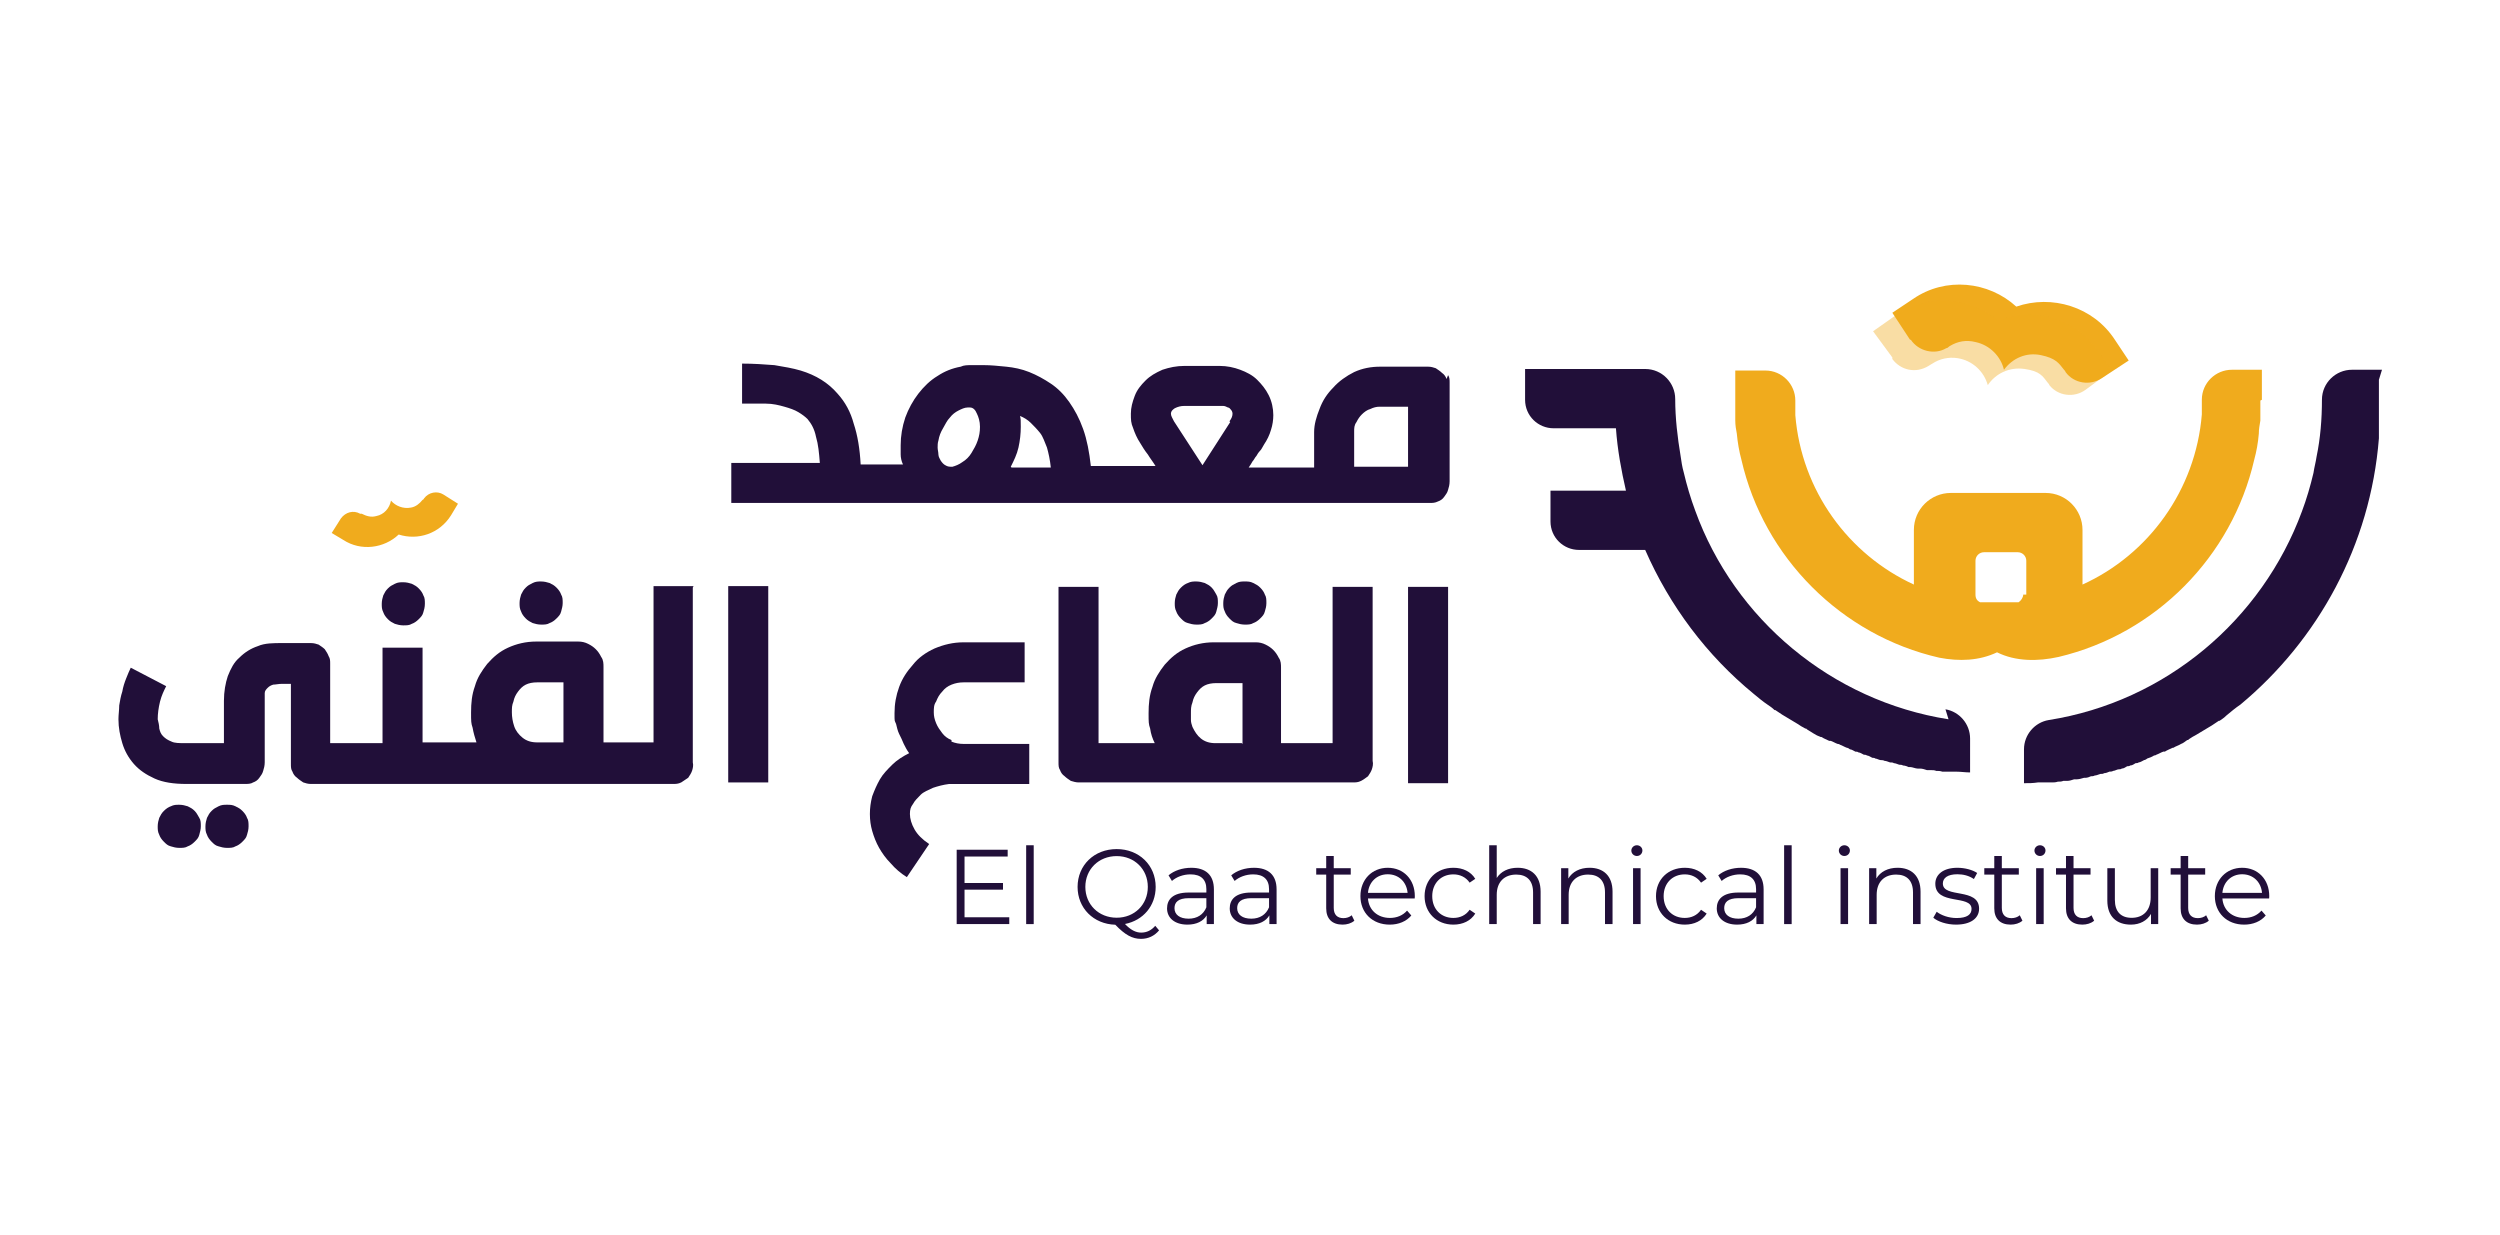 <svg xmlns="http://www.w3.org/2000/svg" xmlns:xlink="http://www.w3.org/1999/xlink" id="Layer_1" x="0px" y="0px" viewBox="0 0 574.1 283.5" style="enable-background:new 0 0 574.1 283.5;" xml:space="preserve"><path style="fill:#210F39;" d="M447.46,165.18L447.46,165.18c-26.874-4.243-49.151-22.984-58.168-47.914 c-1.061-2.829-1.945-5.834-2.652-8.84c-0.354-1.238-0.53-2.475-0.707-3.713c-0.707-4.243-1.238-8.663-1.238-13.083l0,0 c0-3.713-3.006-6.895-6.895-6.895h-6.895h-20.686v7.072l0,0c0,3.713,3.006,6.542,6.542,6.542l0,0h14.321 c0.354,4.95,1.238,9.724,2.298,14.321h-17.327v7.072l0,0c0,3.713,3.006,6.542,6.542,6.542l0,0H377.8 c5.658,12.907,14.144,24.222,24.929,33.062l0,0c1.061,0.884,2.122,1.768,3.182,2.475l0,0c0.53,0.354,1.061,0.707,1.591,1.238 c0,0,0,0,0.177,0c0.53,0.354,1.061,0.707,1.591,1.061l0,0c0.53,0.354,1.238,0.707,1.768,1.061l0,0 c0.53,0.354,1.238,0.707,1.768,1.061l0,0c0.53,0.354,1.061,0.707,1.768,1.061c0,0,0.354,0,0.354,0.177 c0.53,0.354,0.884,0.53,1.414,0.884l0,0c0.53,0.354,1.238,0.707,1.768,0.884c0,0,0,0,0.177,0c0.53,0.354,1.061,0.53,1.768,0.884 c0,0,0.177,0,0.354,0c0.53,0.177,1.061,0.53,1.591,0.707c0,0,0.354,0,0.53,0.177c0.53,0.177,1.061,0.53,1.591,0.707 c0.177,0,0.53,0.177,0.707,0.354c0.354,0,0.884,0.354,1.238,0.53c0.177,0,0.53,0,0.707,0.177c0.354,0,0.884,0.354,1.238,0.53 c0.177,0,0.53,0,0.707,0.177c0.354,0,0.884,0.354,1.238,0.53c0.177,0,0.53,0,0.707,0.177c0.354,0,0.884,0.354,1.238,0.354 c0.354,0,0.53,0,0.884,0.177c0.354,0,0.707,0.177,1.238,0.354c0.354,0,0.707,0,0.884,0.177c0.354,0,0.707,0.177,1.238,0.354 c0.354,0,0.53,0,0.884,0.177c0.354,0,0.884,0.177,1.238,0.354c0,0,0.177,0,0.354,0c0.53,0,1.238,0.354,1.768,0.354 c0.177,0,0.354,0,0.53,0c0.53,0,1.061,0.177,1.591,0.354c0.354,0,0.707,0,0.884,0c0.354,0,0.884,0,1.238,0.177 c0.53,0,0.884,0,1.414,0.177c0.354,0,0.53,0,0.884,0c0.354,0,0.707,0,1.061,0c0.354,0,0.884,0,1.238,0 c1.061,0,2.122,0.177,3.182,0.177l0,0l0,0V169.6c0-3.359-2.475-6.188-5.658-6.719L447.46,165.18z"></path><path style="fill:#210F39;" d="M547,84.911h-6.895c-3.713,0-6.895,3.006-6.895,6.895l0,0c0,4.42-0.354,8.84-1.238,13.083 c-0.177,1.238-0.53,2.475-0.707,3.713c-0.707,3.006-1.591,6.011-2.652,8.84c-9.194,24.929-31.294,43.67-58.168,47.914l0,0 c-3.182,0.53-5.658,3.359-5.658,6.719v7.779l0,0l0,0c1.061,0,2.122,0,3.182-0.177c0.354,0,0.884,0,1.238,0c0.354,0,0.707,0,1.061,0 c0.354,0,0.53,0,0.884,0c0.53,0,0.884,0,1.414-0.177c0.354,0,0.884,0,1.238-0.177c0.354,0,0.707,0,0.884,0 c0.53,0,1.061-0.177,1.591-0.354c0.177,0,0.354,0,0.53,0c0.53,0,1.238-0.177,1.768-0.354c0,0,0.177,0,0.354,0 c0.354,0,0.884-0.177,1.238-0.354c0.354,0,0.53,0,0.884-0.177c0.354,0,0.707-0.177,1.238-0.354c0.354,0,0.707,0,0.884-0.177 c0.354,0,0.884-0.177,1.238-0.354c0.354,0,0.53,0,0.884-0.177c0.354,0,0.884-0.354,1.238-0.354c0.177,0,0.53,0,0.707-0.177 c0.53,0,0.884-0.354,1.238-0.53c0.177,0,0.53,0,0.707-0.177c0.53,0,0.884-0.354,1.238-0.53c0.177,0,0.53,0,0.707-0.177 c0.354,0,0.884-0.354,1.238-0.53c0.177,0,0.53-0.177,0.707-0.354c0.53-0.177,1.061-0.354,1.591-0.707c0,0,0.354,0,0.53-0.177 c0.53-0.177,1.061-0.53,1.591-0.707c0,0,0.177,0,0.354,0c0.53-0.354,1.061-0.53,1.768-0.884c0,0,0,0,0.177,0 c0.53-0.354,1.238-0.53,1.768-0.884l0,0c0.53-0.177,0.884-0.53,1.414-0.884c0,0,0.354,0,0.354-0.177 c0.53-0.354,1.061-0.707,1.768-1.061l0,0c0.53-0.354,1.238-0.707,1.768-1.061l0,0c0.53-0.354,1.238-0.707,1.768-1.061l0,0 c0.53-0.354,1.061-0.707,1.591-1.061c0,0,0,0,0.177,0c0.53-0.354,1.061-0.707,1.591-1.238l0,0c1.061-0.884,2.122-1.768,3.182-2.475 l0,0c17.857-14.851,29.88-36.598,31.824-61.174l0,0c0-0.707,0-1.414,0-2.298l0,0c0-0.707,0-1.414,0-2.122l0,0 c0-0.707,0-1.414,0-2.122l0,0l0,0V87.21l0,0L547,84.911z"></path><path style="fill:#F0AB1D;" d="M438.797,78.016c1.768,2.652,5.481,3.536,8.133,1.945l0,0c0.354,0,0.53-0.354,0.884-0.53 c1.768-1.061,3.713-1.414,5.834-0.884c3.359,0.707,5.834,3.359,6.542,6.365c1.945-2.652,5.127-4.066,8.487-3.359 s4.066,1.768,5.304,3.359c0,0,0.354,0.354,0.354,0.53l0,0c1.945,2.652,5.658,3.182,8.31,1.414l6.188-4.066l-3.182-4.774l0,0 c-4.95-7.603-14.498-10.431-22.631-7.603c-6.365-5.834-16.266-6.895-23.692-1.768l0,0l-4.774,3.182l4.066,6.188H438.797z"></path><path style="fill:#F0AB1D;" d="M519.419,91.806v-6.895l0,0h-6.895c-3.713,0-6.895,3.006-6.895,6.895l0,0l0,0l0,0l0,0 c0,0.354,0,0.707,0,1.061l0,0c0,0.354,0,0.707,0,1.061l0,0c0,0.354,0,0.707,0,1.238l0,0c-1.414,17.327-12.199,32.178-27.404,39.073 v-12.553c0-4.597-3.713-8.487-8.487-8.487h-21.747c-4.597,0-8.487,3.713-8.487,8.487v12.553 c-15.028-6.895-25.813-21.57-27.228-38.897l0,0c0-0.354,0-0.707,0-1.238l0,0c0-0.354,0-0.707,0-1.061l0,0c0-0.354,0-0.707,0-1.061 l0,0l0,0l0,0l0,0c0-3.713-3.006-6.895-6.895-6.895h-6.895v6.895l0,0c0,1.591,0,3.182,0,4.597c0,1.061,0.177,2.122,0.354,3.006 c0.177,1.945,0.53,4.066,1.061,6.011c5.127,22.454,22.984,40.311,45.438,45.438c4.597,0.884,9.194,0.707,13.26-1.238l0,0l0,0l0,0 l0,0l0,0l0,0l0,0l0,0l0,0l0,0c4.243,2.122,9.371,2.122,14.144,1.061c22.277-5.304,39.781-22.984,44.908-45.261 c0.53-1.945,0.884-3.89,1.061-6.011c0-1.061,0.177-1.945,0.354-3.006c0-1.591,0-3.006,0-4.597l0,0L519.419,91.806z M464.61,136.537 c0,0.707-0.53,1.414-1.061,1.768l0,0c-0.354,0-0.707,0-0.884,0c-0.177,0-0.53,0-0.707,0h-0.354c0,0,0,0-0.177,0h-4.42 c0,0,0,0-0.177,0h-0.354c-0.177,0-0.53,0-0.707,0c-0.354,0-0.707,0-0.884,0c0,0,0,0-0.177,0l0,0 c-0.707-0.354-1.061-0.884-1.061-1.768v-7.779c0-1.061,0.884-1.945,1.945-1.945h7.779c1.061,0,1.945,0.884,1.945,1.945v7.779H464.61 z"></path><path style="opacity:0.4;fill:#F0AB1D;enable-background:new    ;" d="M434.553,82.436c1.945,2.652,5.481,3.359,8.31,1.591l0,0 c0.354-0.177,0.53-0.354,0.884-0.53c1.591-1.061,3.713-1.591,5.834-1.238c3.359,0.53,6.011,3.006,6.895,6.188 c1.768-2.652,4.95-4.243,8.487-3.713c3.536,0.53,4.066,1.591,5.304,3.182c0,0,0.354,0.354,0.354,0.53l0,0 c1.945,2.475,5.658,3.006,8.31,1.061l6.011-4.42l-3.359-4.774l0,0c-5.304-7.426-14.851-9.901-22.808-6.719 c-6.718-5.658-16.443-6.188-23.868-0.884l0,0l-4.774,3.359l4.42,6.011V82.436z"></path><path style="fill:#210F39;" d="M332.185,87.033c-0.177-0.53-0.53-1.061-1.061-1.414c-0.354-0.354-0.884-0.707-1.414-1.061 c-0.53-0.177-1.061-0.354-1.768-0.354c-1.945,0-3.713,0-5.481,0c-1.768,0-3.536,0-5.481,0c-2.122,0-4.066,0.354-6.011,1.238 c-1.768,0.884-3.536,2.122-4.774,3.536c-1.414,1.414-2.475,3.006-3.182,4.95c-0.707,1.768-1.238,3.536-1.238,5.304v8.133h-15.028 c0.354-0.53,0.707-1.061,0.884-1.414c0.354-0.354,0.53-0.884,0.884-1.238c0.177-0.354,0.53-0.884,0.884-1.238 c0.354-0.354,0.53-0.884,0.884-1.414c0.707-1.061,1.238-2.122,1.591-3.359c0.354-1.061,0.53-2.298,0.53-3.359 c0-1.591-0.354-3.182-1.061-4.597c-0.707-1.414-1.591-2.475-2.652-3.536c-1.061-1.061-2.475-1.768-3.89-2.298 c-1.414-0.53-3.006-0.884-4.774-0.884h-7.956c-1.945,0-3.536,0.354-5.127,0.884c-1.591,0.707-2.829,1.414-3.89,2.475 s-1.945,2.122-2.475,3.536c-0.53,1.414-0.884,2.652-0.884,4.066s0,2.122,0.53,3.359c0.354,1.061,0.884,2.298,1.591,3.359 c0.53,0.884,1.061,1.768,1.768,2.652c0.53,0.884,1.238,1.768,1.768,2.652h-14.851c-0.354-3.182-0.884-6.011-1.768-8.487 c-0.884-2.475-1.945-4.42-3.182-6.188c-1.238-1.768-2.652-3.182-4.243-4.243c-1.591-1.061-3.182-1.945-4.95-2.652 c-1.768-0.707-3.536-1.061-5.304-1.238c-1.768-0.177-3.536-0.354-5.127-0.354c-1.591,0-1.945,0-2.829,0 c-0.884,0-1.768,0-2.475,0.354c-1.945,0.354-3.713,1.061-5.304,2.122c-1.768,1.061-3.182,2.475-4.42,4.066 c-1.238,1.591-2.298,3.536-3.006,5.481c-0.707,2.122-1.061,4.243-1.061,6.365s0,1.414,0,2.122c0,0.707,0.177,1.591,0.53,2.298 h-9.724c-0.177-3.536-0.707-6.719-1.591-9.371c-0.707-2.652-1.945-4.95-3.713-6.895c-1.061-1.238-2.298-2.298-3.713-3.182 c-1.414-0.884-3.006-1.591-4.774-2.122c-1.768-0.53-3.89-0.884-6.011-1.238c-2.298-0.177-4.774-0.354-7.426-0.354v9.194 c2.122,0,3.89,0,5.481,0c1.591,0,3.006,0.354,4.243,0.707c1.238,0.354,2.298,0.707,3.182,1.238c0.884,0.53,1.591,1.061,2.122,1.591 c0.884,1.061,1.591,2.298,1.945,4.066c0.53,1.768,0.707,3.713,0.884,6.011h-20.332v9.194h33.239h54.632h72.489 c0.707,0,1.238,0,1.945-0.354c0.53-0.177,1.061-0.53,1.414-1.061c0.354-0.53,0.707-0.884,0.884-1.591 c0.177-0.53,0.354-1.238,0.354-1.945V87.917c0-0.707,0-1.238-0.354-1.768L332.185,87.033z M224.512,101.177 c-0.354,1.061-0.884,1.945-1.414,2.829c-0.53,0.884-1.238,1.591-2.122,2.122c-0.707,0.53-1.591,0.884-2.298,1.061 c-0.53,0-1.061,0-1.591-0.354c-0.354-0.177-0.707-0.53-1.061-1.061c-0.177-0.354-0.53-0.884-0.53-1.414 c0-0.53-0.177-1.061-0.177-1.591c0-0.53,0-1.061,0.177-1.591c0.177-1.061,0.53-1.945,1.061-2.829 c0.53-0.884,0.884-1.768,1.591-2.475c0.53-0.707,1.238-1.238,1.945-1.591c0.707-0.354,1.414-0.707,2.122-0.707h0.53 c0.707,0,1.238,0.53,1.591,1.414c0.354,0.707,0.707,1.768,0.707,3.006C225.042,99.232,224.865,100.116,224.512,101.177 L224.512,101.177z M232.114,107.188c0.707-1.414,1.414-2.829,1.768-4.42c0.354-1.591,0.53-3.182,0.53-4.774s0-1.768-0.177-2.475 c0.884,0.354,1.768,0.884,2.475,1.591c0.707,0.707,1.414,1.414,2.122,2.298c0.707,0.884,1.061,2.122,1.591,3.359 c0.354,1.238,0.707,2.829,0.884,4.597h-9.017L232.114,107.188z M282.503,96.934c-1.061,1.591-2.122,3.359-3.182,4.95 c-1.061,1.591-2.122,3.359-3.182,4.95l-6.542-10.078c-0.354-0.707-0.707-1.238-0.707-1.768c0-0.53,0.354-0.884,0.884-1.238 c0.707-0.354,1.414-0.53,2.122-0.53h7.956c0.354,0,0.707,0,1.061,0c0.354,0,0.707,0.177,1.061,0.354c0.354,0,0.53,0.354,0.707,0.53 c0.177,0.177,0.354,0.53,0.354,0.884c0,0.53-0.177,1.061-0.707,1.768L282.503,96.934z M323.345,107.188h-12.376v-8.133 c0-0.707,0-1.414,0.53-2.122c0.354-0.707,0.707-1.238,1.238-1.768c0.53-0.53,1.238-1.061,1.945-1.238 c0.707-0.354,1.414-0.53,2.122-0.53h0.177c0,0,0.177,0,0.354,0c0,0,0.354,0,0.707,0s1.061,0,1.945,0c0.884,0,1.945,0,3.359,0 L323.345,107.188L323.345,107.188z"></path><g>	<path style="fill:#210F39;" d="M218.501,169.953c-0.884-0.354-1.591-0.884-2.122-1.591s-1.061-1.414-1.414-2.298  c-0.354-0.884-0.53-1.591-0.53-2.475s0-1.768,0.53-2.475c0.354-0.884,0.707-1.591,1.414-2.298c0.53-0.707,1.238-1.238,2.122-1.591  c0.884-0.354,1.768-0.53,2.829-0.53h13.967v-9.194h-13.967c-2.475,0-4.597,0.53-6.719,1.414c-1.945,0.884-3.713,2.122-4.95,3.713  c-1.414,1.591-2.475,3.182-3.182,5.127c-0.707,1.945-1.061,3.89-1.061,6.011s0,1.591,0.354,2.475  c0.177,0.707,0.354,1.591,0.707,2.298c0.354,0.707,0.707,1.414,1.061,2.298c0.354,0.707,0.707,1.414,1.238,2.122  c-1.414,0.707-2.829,1.591-3.89,2.652c-1.061,1.061-2.122,2.122-2.829,3.359c-0.707,1.238-1.238,2.475-1.768,3.89  c-0.354,1.414-0.53,2.652-0.53,4.066s0.177,2.652,0.53,3.89c0.354,1.238,0.884,2.652,1.591,3.89s1.591,2.475,2.652,3.536  c1.061,1.238,2.298,2.298,3.713,3.182l5.127-7.603c-1.591-1.061-2.652-2.122-3.359-3.359s-1.061-2.475-1.061-3.536  s0.177-1.591,0.707-2.298c0.354-0.707,1.061-1.414,1.768-2.122c0.707-0.707,1.768-1.061,2.829-1.591  c1.061-0.354,2.298-0.707,3.713-0.884h18.387v-9.194h-15.028c-1.061,0-1.945-0.177-2.829-0.53L218.501,169.953z"></path>	<path style="fill:#210F39;" d="M271.188,142.018c0.53,0.53,0.884,0.884,1.591,1.061c0.53,0.177,1.238,0.354,1.945,0.354  s1.414,0,1.945-0.354c0.53-0.177,1.061-0.53,1.591-1.061c0.53-0.53,0.884-0.884,1.061-1.591c0.177-0.707,0.354-1.238,0.354-1.945  s0-1.414-0.354-1.945c-0.354-0.53-0.53-1.061-1.061-1.591c-0.53-0.53-0.884-0.707-1.591-1.061c-0.53-0.177-1.238-0.354-1.945-0.354  s-1.238,0-1.945,0.354c-0.53,0.177-1.061,0.53-1.591,1.061c-0.53,0.53-0.707,0.884-1.061,1.591  c-0.177,0.53-0.354,1.238-0.354,1.945s0,1.238,0.354,1.945C270.304,140.958,270.657,141.488,271.188,142.018z"></path>	<path style="fill:#210F39;" d="M282.326,142.018c0.53,0.53,0.884,0.884,1.591,1.061c0.53,0.177,1.238,0.354,1.945,0.354  s1.414,0,1.945-0.354c0.53-0.177,1.061-0.53,1.591-1.061c0.53-0.53,0.884-0.884,1.061-1.591c0.177-0.53,0.354-1.238,0.354-1.945  s0-1.414-0.354-1.945c-0.177-0.53-0.53-1.061-1.061-1.591c-0.53-0.53-0.884-0.707-1.591-1.061  c-0.707-0.354-1.238-0.354-1.945-0.354s-1.238,0-1.945,0.354c-0.707,0.354-1.061,0.53-1.591,1.061  c-0.53,0.53-0.707,0.884-1.061,1.591c-0.177,0.53-0.354,1.238-0.354,1.945s0,1.238,0.354,1.945  C281.442,140.958,281.796,141.488,282.326,142.018z"></path>	<path style="fill:#210F39;" d="M315.212,134.769h-9.194v35.891h-11.846v-17.327c0-0.707,0-1.591-0.53-2.298  c-0.354-0.707-0.707-1.238-1.238-1.768c-0.53-0.53-1.061-0.884-1.768-1.238c-0.707-0.354-1.414-0.53-2.298-0.53h-9.547  c-2.475,0-4.597,0.53-6.542,1.414c-1.945,0.884-3.359,2.122-4.774,3.713c-1.238,1.591-2.298,3.182-2.829,5.127  c-0.707,1.945-0.884,3.89-0.884,6.011s0,2.475,0.354,3.536c0.177,1.238,0.53,2.298,1.061,3.359H252.27v-35.891h-9.194v40.134v0.177  l0,0c0,0.707,0,1.238,0.354,1.768c0.177,0.53,0.53,1.061,1.061,1.414c0.354,0.354,0.884,0.707,1.414,1.061  c0.53,0.177,1.238,0.354,1.768,0.354h62.942c0.707,0,1.238,0,1.945-0.354c0.707-0.354,1.061-0.707,1.591-1.061  c0.354-0.53,0.707-1.061,0.884-1.591c0.177-0.53,0.354-1.238,0.177-1.945v-40.134V134.769z M285.155,170.66h-6.011  c-1.414,0-2.475-0.354-3.359-1.061c-0.884-0.707-1.414-1.591-1.945-2.652c-0.177-0.53-0.354-1.061-0.354-1.591  c0-0.53,0-1.061,0-1.591c0-0.884,0-1.591,0.354-2.475c0.177-0.884,0.53-1.591,1.061-2.298c0.53-0.707,1.061-1.238,1.768-1.591  c0.707-0.354,1.591-0.53,2.652-0.53h6.011v13.967L285.155,170.66z"></path>	<rect x="323.345" y="134.769" style="fill:#210F39;" width="9.194" height="45.085"></rect></g><path style="fill:#210F39;" d="M94.562,134.062c-0.53-0.177-1.238-0.354-1.945-0.354c-0.707,0-1.238,0-1.945,0.354 c-0.707,0.354-1.061,0.53-1.591,1.061c-0.53,0.53-0.707,0.884-1.061,1.591c-0.177,0.53-0.354,1.238-0.354,1.945 c0,0.707,0,1.238,0.354,1.945c0.177,0.53,0.53,1.061,1.061,1.591c0.53,0.53,0.884,0.707,1.591,1.061 c0.53,0.177,1.238,0.354,1.945,0.354c0.707,0,1.414,0,1.945-0.354c0.53-0.177,1.061-0.53,1.591-1.061 c0.53-0.53,0.884-0.884,1.061-1.591c0.177-0.53,0.354-1.238,0.354-1.945c0-0.707,0-1.414-0.354-1.945 c-0.177-0.53-0.53-1.061-1.061-1.591C95.623,134.593,95.269,134.416,94.562,134.062z"></path><path style="fill:#210F39;" d="M120.729,142.018c0.53,0.53,0.884,0.707,1.591,1.061c0.53,0.177,1.238,0.354,1.945,0.354 s1.414,0,1.945-0.354c0.53-0.177,1.061-0.53,1.591-1.061c0.53-0.53,0.884-0.884,1.061-1.591s0.354-1.238,0.354-1.945 s0-1.414-0.354-1.945c-0.177-0.53-0.53-1.061-1.061-1.591c-0.53-0.53-0.884-0.707-1.591-1.061c-0.53-0.177-1.238-0.354-1.945-0.354 s-1.238,0-1.945,0.354c-0.707,0.354-1.061,0.53-1.591,1.061c-0.53,0.53-0.707,0.884-1.061,1.591 c-0.177,0.53-0.354,1.238-0.354,1.945s0,1.238,0.354,1.945C119.845,140.958,120.198,141.488,120.729,142.018z"></path><path style="fill:#210F39;" d="M159.272,134.593h-9.194v35.891h-11.492v-17.327c0-0.707,0-1.591-0.53-2.298 c-0.354-0.707-0.707-1.238-1.238-1.768c-0.53-0.53-1.061-0.884-1.768-1.238s-1.414-0.53-2.298-0.53h-9.547 c-2.475,0-4.597,0.53-6.542,1.414c-1.945,0.884-3.359,2.122-4.774,3.713c-1.238,1.591-2.298,3.182-2.829,5.127 c-0.707,1.945-0.884,3.89-0.884,6.011s0,2.475,0.354,3.536c0.177,1.061,0.53,2.298,0.884,3.359H97.037v-21.747h-9.194v21.924H75.821 V152.45c0-0.707,0-1.238-0.354-1.768c-0.177-0.53-0.53-1.061-0.884-1.591c-0.354-0.354-0.884-0.707-1.414-1.061 c-0.53-0.177-1.061-0.354-1.768-0.354h-6.542c-2.122,0-4.066,0-5.658,0.707c-1.591,0.53-3.006,1.414-4.243,2.652 c-1.238,1.061-1.945,2.475-2.652,4.243c-0.53,1.591-0.884,3.536-0.884,5.658v9.724h-8.84c-1.414,0-2.475,0-3.182-0.354 c-0.884-0.354-1.414-0.707-1.945-1.238c-0.53-0.53-0.707-1.061-0.884-1.768c0-0.707-0.177-1.414-0.354-2.122 c0-1.238,0.177-2.652,0.53-4.066s0.884-2.475,1.414-3.536l-8.133-4.243c-0.354,0.707-0.707,1.591-1.061,2.475 c-0.354,0.884-0.707,1.945-0.884,3.006c-0.354,1.061-0.53,2.122-0.707,3.182c0,1.061-0.177,2.122-0.177,3.182 c0,1.945,0.354,3.713,0.884,5.481c0.53,1.768,1.414,3.359,2.652,4.774s2.829,2.475,4.774,3.359c1.945,0.884,4.42,1.238,7.249,1.238 h13.437c0.707,0,1.414,0,1.945-0.354c0.53-0.177,1.061-0.53,1.414-1.061s0.707-0.884,0.884-1.591 c0.177-0.53,0.354-1.238,0.354-1.945v-13.967c0-0.707,0-1.414,0-1.945s0.354-0.884,0.707-1.238c0.354-0.354,0.707-0.53,1.238-0.707 c0.53,0,1.238-0.177,1.945-0.177c0.707,0,0.707,0,1.061,0c0.354,0,0.707,0,1.061,0v18.387c0,0.707,0,1.238,0.354,1.768 c0.177,0.53,0.53,1.061,1.061,1.414c0.354,0.354,0.884,0.707,1.414,1.061c0.53,0.177,1.061,0.354,1.768,0.354h10.078h21.57l0,0 h39.957h11.492c0.707,0,1.238,0,1.945-0.354c0.53-0.354,1.061-0.707,1.591-1.061c0.354-0.53,0.707-1.061,0.884-1.591 c0.177-0.53,0.354-1.238,0.177-1.945v-40.134L159.272,134.593z M129.392,170.484h-6.011c-1.414,0-2.475-0.354-3.359-1.061 c-0.884-0.707-1.591-1.591-1.945-2.652c-0.354-1.061-0.53-2.122-0.53-3.182c0-1.061,0-1.591,0.354-2.475 c0.177-0.884,0.53-1.591,1.061-2.298c0.53-0.707,1.061-1.238,1.768-1.591c0.707-0.354,1.591-0.53,2.652-0.53h6.011v13.967V170.484z"></path><rect x="167.228" y="134.593" style="fill:#210F39;" width="9.194" height="45.085"></rect><path style="fill:#F0AB1D;" d="M78.826,123.985c4.066,2.652,9.371,1.945,12.73-1.238c4.42,1.414,9.371-0.177,12.023-4.42l0,0 l1.591-2.652l-3.359-2.122c-1.414-0.884-3.359-0.53-4.42,0.884l0,0c0,0-0.177,0.354-0.354,0.354 c-0.707,0.884-1.591,1.591-2.652,1.768c-1.768,0.354-3.536-0.354-4.597-1.591c-0.354,1.768-1.591,3.182-3.359,3.536 c-1.238,0.354-2.298,0-3.359-0.53c0,0-0.177,0-0.354,0l0,0c-1.591-0.884-3.359-0.354-4.42,1.061l-2.122,3.359L78.826,123.985 L78.826,123.985L78.826,123.985z"></path><g style="enable-background:new    ;">	<path style="fill:#210F39;" d="M231.769,210.648v1.562h-12.078V195.13h11.711v1.562h-9.906v6.075h8.833v1.537h-8.833v6.344H231.769  z"></path>	<path style="fill:#210F39;" d="M235.648,194.106h1.732v18.104h-1.732V194.106z"></path>	<path style="fill:#210F39;" d="M266.17,213.649c-1.049,1.269-2.488,1.952-4.147,1.952c-2.001,0-3.66-0.903-5.905-3.245  c-5.001-0.146-8.662-3.807-8.662-8.687c0-4.977,3.806-8.686,8.979-8.686c5.124,0,8.954,3.685,8.954,8.686  c0,4.368-2.903,7.711-7.051,8.516c1.293,1.366,2.489,1.977,3.709,1.977c1.293,0,2.342-0.513,3.245-1.562L266.17,213.649z   M256.436,210.745c4.099,0,7.149-3.025,7.149-7.076c0-4.05-3.05-7.075-7.149-7.075c-4.124,0-7.198,3.025-7.198,7.075  C249.238,207.72,252.312,210.745,256.436,210.745z"></path>	<path style="fill:#210F39;" d="M278.761,204.255v7.954h-1.659v-2.001c-0.781,1.317-2.293,2.123-4.417,2.123  c-2.903,0-4.685-1.513-4.685-3.733c0-1.976,1.269-3.635,4.953-3.635h4.075v-0.781c0-2.195-1.245-3.392-3.636-3.392  c-1.659,0-3.221,0.586-4.27,1.513l-0.781-1.293c1.293-1.098,3.196-1.732,5.221-1.732  C276.882,199.278,278.761,200.937,278.761,204.255z M277.028,208.354v-2.098h-4.026c-2.489,0-3.294,0.976-3.294,2.293  c0,1.488,1.196,2.416,3.245,2.416C274.905,210.965,276.345,210.037,277.028,208.354z"></path>	<path style="fill:#210F39;" d="M293.155,204.255v7.954h-1.659v-2.001c-0.78,1.317-2.293,2.123-4.416,2.123  c-2.903,0-4.685-1.513-4.685-3.733c0-1.976,1.269-3.635,4.953-3.635h4.074v-0.781c0-2.195-1.244-3.392-3.635-3.392  c-1.659,0-3.22,0.586-4.27,1.513l-0.781-1.293c1.293-1.098,3.196-1.732,5.221-1.732  C291.276,199.278,293.155,200.937,293.155,204.255z M291.423,208.354v-2.098h-4.025c-2.489,0-3.294,0.976-3.294,2.293  c0,1.488,1.196,2.416,3.245,2.416C289.301,210.965,290.74,210.037,291.423,208.354z"></path>	<path style="fill:#210F39;" d="M311.015,211.428c-0.683,0.61-1.708,0.903-2.708,0.903c-2.416,0-3.758-1.366-3.758-3.733v-7.759  h-2.293v-1.464h2.293v-2.806h1.732v2.806h3.904v1.464h-3.904v7.661c0,1.513,0.781,2.343,2.221,2.343  c0.707,0,1.415-0.22,1.903-0.659L311.015,211.428z"></path>	<path style="fill:#210F39;" d="M324.873,206.329h-10.735c0.195,2.684,2.245,4.465,5.051,4.465c1.562,0,2.952-0.562,3.928-1.684  l0.977,1.122c-1.146,1.366-2.928,2.099-4.953,2.099c-4.001,0-6.734-2.732-6.734-6.539c0-3.806,2.66-6.515,6.271-6.515  c3.611,0,6.222,2.66,6.222,6.515C324.897,205.939,324.873,206.134,324.873,206.329z M314.138,205.036h9.101  c-0.22-2.514-2.049-4.271-4.562-4.271C316.188,200.766,314.357,202.523,314.138,205.036z"></path>	<path style="fill:#210F39;" d="M327.142,205.792c0-3.83,2.782-6.515,6.612-6.515c2.172,0,4.001,0.854,5.026,2.538l-1.293,0.878  c-0.879-1.293-2.245-1.903-3.733-1.903c-2.806,0-4.855,2.001-4.855,5.002c0,3.025,2.05,5.002,4.855,5.002  c1.488,0,2.854-0.586,3.733-1.879l1.293,0.879c-1.025,1.658-2.854,2.537-5.026,2.537  C329.924,212.331,327.142,209.623,327.142,205.792z"></path>	<path style="fill:#210F39;" d="M353.786,204.768v7.441h-1.732v-7.271c0-2.709-1.415-4.1-3.855-4.1  c-2.757,0-4.489,1.708-4.489,4.636v6.734h-1.732v-18.104h1.732v7.515c0.952-1.488,2.636-2.343,4.807-2.343  C351.639,199.278,353.786,201.083,353.786,204.768z"></path>	<path style="fill:#210F39;" d="M370.304,204.768v7.441h-1.732v-7.271c0-2.709-1.415-4.1-3.855-4.1  c-2.757,0-4.489,1.708-4.489,4.636v6.734h-1.732v-12.834h1.659v2.367c0.928-1.562,2.66-2.465,4.88-2.465  C368.156,199.278,370.304,201.083,370.304,204.768z"></path>	<path style="fill:#210F39;" d="M374.622,195.325c0-0.659,0.561-1.22,1.269-1.22c0.707,0,1.269,0.536,1.269,1.195  c0,0.707-0.537,1.269-1.269,1.269C375.183,196.57,374.622,196.008,374.622,195.325z M375.012,199.375h1.732v12.834h-1.732V199.375z  "></path>	<path style="fill:#210F39;" d="M380.281,205.792c0-3.83,2.781-6.515,6.612-6.515c2.172,0,4.001,0.854,5.026,2.538l-1.293,0.878  c-0.879-1.293-2.245-1.903-3.733-1.903c-2.806,0-4.855,2.001-4.855,5.002c0,3.025,2.05,5.002,4.855,5.002  c1.488,0,2.854-0.586,3.733-1.879l1.293,0.879c-1.025,1.658-2.854,2.537-5.026,2.537  C383.062,212.331,380.281,209.623,380.281,205.792z"></path>	<path style="fill:#210F39;" d="M404.997,204.255v7.954h-1.659v-2.001c-0.78,1.317-2.293,2.123-4.416,2.123  c-2.903,0-4.685-1.513-4.685-3.733c0-1.976,1.269-3.635,4.953-3.635h4.074v-0.781c0-2.195-1.244-3.392-3.635-3.392  c-1.659,0-3.221,0.586-4.271,1.513l-0.78-1.293c1.293-1.098,3.196-1.732,5.222-1.732  C403.118,199.278,404.997,200.937,404.997,204.255z M403.265,208.354v-2.098h-4.025c-2.488,0-3.294,0.976-3.294,2.293  c0,1.488,1.195,2.416,3.245,2.416C401.143,210.965,402.582,210.037,403.265,208.354z"></path>	<path style="fill:#210F39;" d="M409.706,194.106h1.732v18.104h-1.732V194.106z"></path>	<path style="fill:#210F39;" d="M422.271,195.325c0-0.659,0.561-1.22,1.269-1.22c0.707,0,1.269,0.536,1.269,1.195  c0,0.707-0.537,1.269-1.269,1.269C422.832,196.57,422.271,196.008,422.271,195.325z M422.661,199.375h1.732v12.834h-1.732V199.375z  "></path>	<path style="fill:#210F39;" d="M441.034,204.768v7.441h-1.732v-7.271c0-2.709-1.415-4.1-3.855-4.1  c-2.757,0-4.489,1.708-4.489,4.636v6.734h-1.732v-12.834h1.659v2.367c0.928-1.562,2.66-2.465,4.88-2.465  C438.887,199.278,441.034,201.083,441.034,204.768z"></path>	<path style="fill:#210F39;" d="M443.962,210.745l0.78-1.366c1.024,0.805,2.757,1.439,4.562,1.439c2.44,0,3.44-0.83,3.44-2.099  c0-3.343-8.32-0.707-8.32-5.782c0-2.099,1.806-3.66,5.075-3.66c1.659,0,3.465,0.464,4.538,1.196l-0.756,1.391  c-1.123-0.781-2.465-1.099-3.782-1.099c-2.317,0-3.343,0.903-3.343,2.123c0,3.465,8.32,0.854,8.32,5.782  c0,2.221-1.952,3.66-5.295,3.66C447.061,212.331,445.011,211.648,443.962,210.745z"></path>	<path style="fill:#210F39;" d="M464.432,211.428c-0.683,0.61-1.708,0.903-2.708,0.903c-2.416,0-3.758-1.366-3.758-3.733v-7.759  h-2.293v-1.464h2.293v-2.806h1.732v2.806h3.904v1.464h-3.904v7.661c0,1.513,0.781,2.343,2.221,2.343  c0.707,0,1.415-0.22,1.903-0.659L464.432,211.428z"></path>	<path style="fill:#210F39;" d="M467.189,195.325c0-0.659,0.561-1.22,1.269-1.22c0.707,0,1.269,0.536,1.269,1.195  c0,0.707-0.537,1.269-1.269,1.269C467.75,196.57,467.189,196.008,467.189,195.325z M467.579,199.375h1.732v12.834h-1.732V199.375z"></path>	<path style="fill:#210F39;" d="M480.9,211.428c-0.683,0.61-1.708,0.903-2.708,0.903c-2.416,0-3.758-1.366-3.758-3.733v-7.759  h-2.293v-1.464h2.293v-2.806h1.732v2.806h3.904v1.464h-3.904v7.661c0,1.513,0.781,2.343,2.221,2.343  c0.707,0,1.415-0.22,1.903-0.659L480.9,211.428z"></path>	<path style="fill:#210F39;" d="M495.613,199.375v12.834h-1.659v-2.342c-0.902,1.561-2.562,2.464-4.611,2.464  c-3.27,0-5.416-1.83-5.416-5.515v-7.441h1.731v7.271c0,2.732,1.416,4.123,3.855,4.123c2.684,0,4.367-1.732,4.367-4.66v-6.734  H495.613z"></path>	<path style="fill:#210F39;" d="M507.227,211.428c-0.683,0.61-1.708,0.903-2.708,0.903c-2.416,0-3.758-1.366-3.758-3.733v-7.759  h-2.293v-1.464h2.293v-2.806h1.732v2.806h3.904v1.464h-3.904v7.661c0,1.513,0.781,2.343,2.221,2.343  c0.707,0,1.415-0.22,1.903-0.659L507.227,211.428z"></path>	<path style="fill:#210F39;" d="M521.085,206.329H510.35c0.195,2.684,2.245,4.465,5.051,4.465c1.562,0,2.952-0.562,3.928-1.684  l0.977,1.122c-1.146,1.366-2.928,2.099-4.953,2.099c-4.001,0-6.734-2.732-6.734-6.539c0-3.806,2.66-6.515,6.271-6.515  c3.611,0,6.222,2.66,6.222,6.515C521.109,205.939,521.085,206.134,521.085,206.329z M510.35,205.036h9.101  c-0.22-2.514-2.049-4.271-4.562-4.271C512.399,200.766,510.569,202.523,510.35,205.036z"></path></g><g>	<path style="fill:#210F39;" d="M37.631,193.291c0.53,0.53,0.884,0.884,1.591,1.061c0.53,0.177,1.238,0.354,1.945,0.354  s1.414,0,1.945-0.354c0.53-0.177,1.061-0.53,1.591-1.061c0.53-0.53,0.884-0.884,1.061-1.591s0.354-1.238,0.354-1.945  s0-1.414-0.354-1.945s-0.53-1.061-1.061-1.591c-0.53-0.53-0.884-0.707-1.591-1.061c-0.53-0.177-1.238-0.354-1.945-0.354  s-1.238,0-1.945,0.354c-0.53,0.177-1.061,0.53-1.591,1.061c-0.53,0.53-0.707,0.884-1.061,1.591  c-0.177,0.53-0.354,1.238-0.354,1.945s0,1.238,0.354,1.945C36.747,192.23,37.101,192.761,37.631,193.291z"></path>	<path style="fill:#210F39;" d="M48.593,193.291c0.53,0.53,0.884,0.884,1.591,1.061c0.53,0.177,1.238,0.354,1.945,0.354  c0.707,0,1.414,0,1.945-0.354c0.53-0.177,1.061-0.53,1.591-1.061c0.53-0.53,0.884-0.884,1.061-1.591  c0.177-0.53,0.354-1.238,0.354-1.945s0-1.414-0.354-1.945c-0.177-0.53-0.53-1.061-1.061-1.591c-0.53-0.53-0.884-0.707-1.591-1.061  s-1.238-0.354-1.945-0.354c-0.707,0-1.238,0-1.945,0.354c-0.707,0.354-1.061,0.53-1.591,1.061c-0.53,0.53-0.707,0.884-1.061,1.591  c-0.177,0.53-0.354,1.238-0.354,1.945s0,1.238,0.354,1.945C47.709,192.23,48.063,192.761,48.593,193.291z"></path></g></svg>
